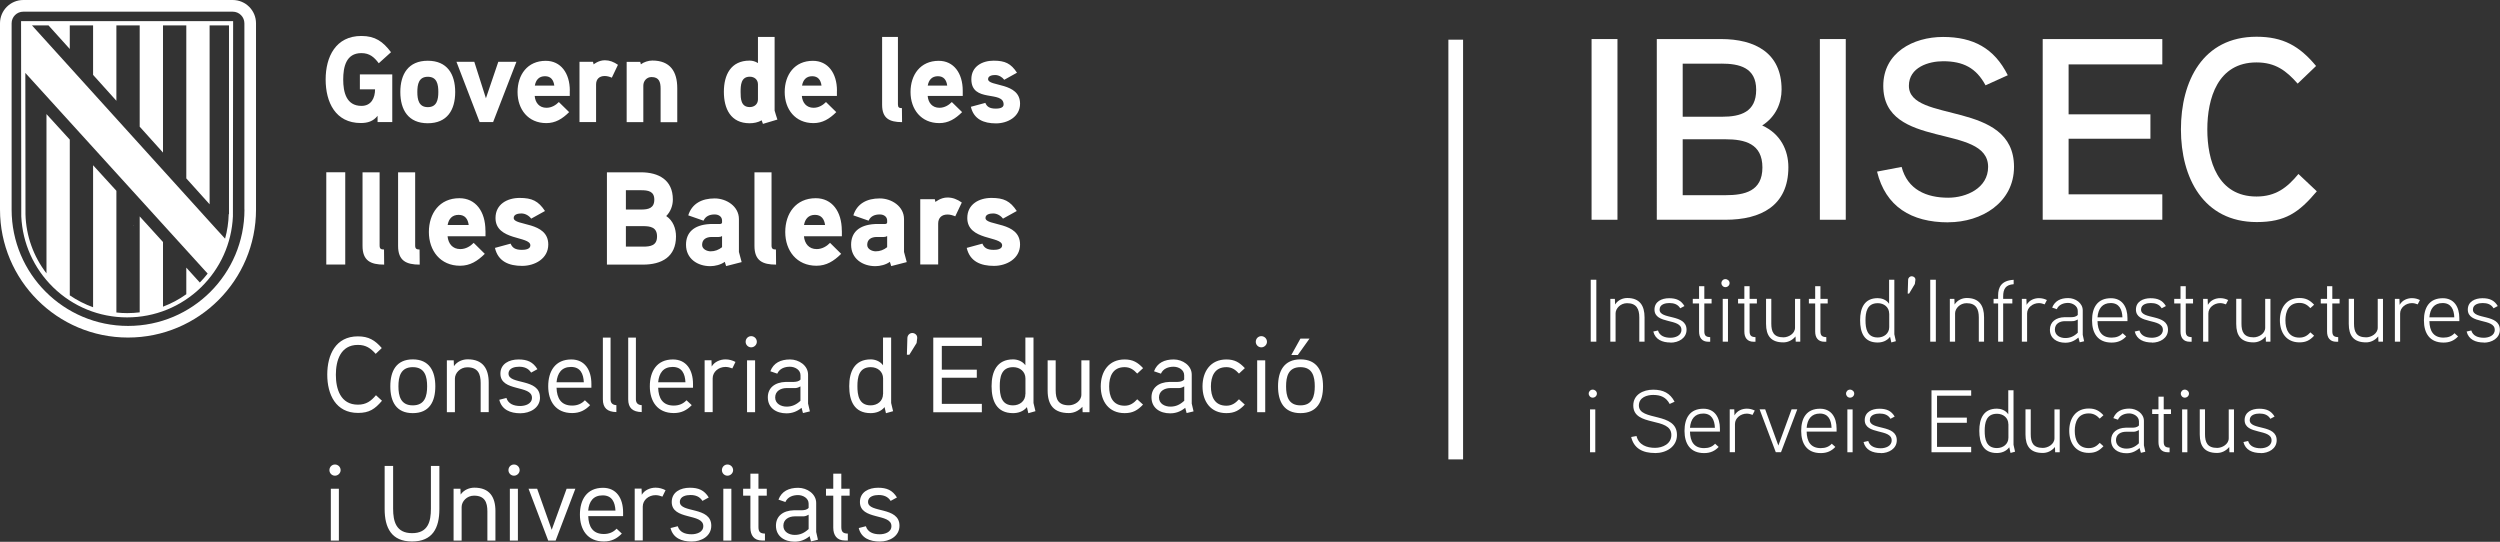 <?xml version="1.0" encoding="UTF-8"?>
<svg id="Capa_2" data-name="Capa 2" xmlns="http://www.w3.org/2000/svg" viewBox="0 0 357.21 77.41">
  <rect x="0" y="0" width="357.21" height="77.41" fill="#333333" stroke="none"/>
  <defs>
    <style>
      .cls-1 {
        fill: #fff;
      }
    </style>
  </defs>
  <g id="Capa_1-2" data-name="Capa 1">
    <rect class="cls-1" x="206.95" y="5.67" width="2.1" height="59.97"/>
    <g>
      <path class="cls-1" d="M231.11,31.4h-3.7V5.58h3.7v25.82Z"/>
      <path class="cls-1" d="M246.53,31.4h-9.8V5.58h9.17c4.85,0,8.66,1.96,8.66,7.21,0,1.92-.81,3.88-2.77,5.14,2.63,1.18,3.74,3.55,3.74,5.96,0,5.51-3.92,7.51-8.99,7.51ZM245.94,9.1h-5.51v7.58h5.62c2.66,0,4.88-.67,4.88-3.85s-2.4-3.74-4.99-3.74ZM246.53,19.9h-6.1v7.99h6.1c2.74,0,5.29-.55,5.29-3.96s-2.51-4.03-5.29-4.03Z"/>
      <path class="cls-1" d="M263.73,31.4h-3.7V5.58h3.7v25.82Z"/>
      <path class="cls-1" d="M278.37,31.77c-5.29,0-8.95-2.26-10.17-7.25l3.51-.67c.85,3.25,3.55,4.4,6.66,4.4,2.59,0,5.7-1.37,5.7-4.4,0-6.29-14.98-2.37-14.98-11.58,0-4.73,4.25-6.99,8.54-6.99s7.32,1.59,9.25,5.47l-3.18,1.44c-1.33-2.48-3.18-3.44-6.07-3.44-2.03,0-4.88.85-4.88,3.51,0,5.4,15.02,1.96,15.02,11.58,0,5.1-4.62,7.92-9.4,7.92Z"/>
      <path class="cls-1" d="M308.96,31.4h-17.09V5.58h17.09v3.62h-13.39v7.14h11.69v3.48h-11.69v7.95h13.39v3.62Z"/>
      <path class="cls-1" d="M331.04,27.33c-2.55,3.03-4.51,4.4-8.58,4.4-7.66,0-10.84-6.36-10.84-13.24s3.11-13.24,10.8-13.24c3.81,0,6.14,1.33,8.51,4.18l-2.63,2.52c-1.63-1.85-3.18-3.03-5.88-3.03-5.55,0-7.03,5.14-7.03,9.58s1.48,9.58,7.03,9.58c2.74,0,4.37-1.26,5.99-3.22l2.63,2.48Z"/>
    </g>
    <g>
      <path class="cls-1" d="M228.09,48.82h-.8v-8.85h.8v8.85Z"/>
      <path class="cls-1" d="M234.98,48.82h-.75v-3.46c0-1.17-.37-2.04-1.75-2.04-.94,0-1.64.75-1.64,1.46v4.04h-.75v-6.12h.65l.03.81c.42-.67,1.14-.93,1.74-.93,1.78,0,2.47,1.09,2.47,2.76v3.47Z"/>
      <path class="cls-1" d="M238.7,48.94c-1.18,0-2.19-.42-2.47-1.57l.67-.15c.23.79.99,1.04,1.79,1.04.65,0,1.56-.28,1.56-1.13,0-1.71-3.85-.74-3.85-2.9,0-1.13,1.01-1.62,2.09-1.62,1.01,0,1.7.29,2.19,1.12l-.6.32c-.34-.57-.91-.75-1.55-.75-.53,0-1.4.15-1.4.94,0,1.48,3.85.56,3.85,2.88,0,1.21-1.15,1.84-2.29,1.84Z"/>
      <path class="cls-1" d="M244.56,43.36h-1.04v3.97c0,.62.23.82.84.84v.66h-.27c-.93,0-1.32-.61-1.32-1.46v-4.01h-.9v-.66h.9v-1.81h.75v1.81h1.04v.66Z"/>
      <path class="cls-1" d="M246.53,41.03c-.32,0-.57-.27-.57-.58s.25-.57.57-.57.6.25.6.57-.27.58-.6.58ZM246.9,48.82h-.75v-6.12h.75v6.12Z"/>
      <path class="cls-1" d="M251.03,43.36h-1.04v3.97c0,.62.23.82.84.84v.66h-.27c-.93,0-1.32-.61-1.32-1.46v-4.01h-.9v-.66h.9v-1.81h.75v1.81h1.04v.66Z"/>
      <path class="cls-1" d="M257.23,48.82h-.65l-.03-.75c-.52.63-1.17.85-1.74.85-1.76,0-2.47-.94-2.47-2.65v-3.58h.75v3.54c0,1.19.34,1.97,1.74,1.97.71,0,1.65-.52,1.65-1.38v-4.12h.75v6.12Z"/>
      <path class="cls-1" d="M261.15,43.36h-1.04v3.97c0,.62.23.82.84.84v.66h-.27c-.93,0-1.32-.61-1.32-1.46v-4.01h-.9v-.66h.9v-1.81h.75v1.81h1.04v.66Z"/>
      <path class="cls-1" d="M270.24,48.93l-.18-.81c-.46.61-1.14.82-1.78.82-1.94,0-2.5-1.43-2.5-3.18s.61-3.16,2.52-3.16c.52,0,1.23.2,1.62.81v-3.44h.75v7.79s.22.96.22.99l-.66.18ZM269.93,44.8c0-.91-.74-1.48-1.62-1.48-1.56,0-1.76,1.31-1.76,2.45s.2,2.45,1.75,2.45c.88,0,1.64-.56,1.64-1.48v-1.93Z"/>
      <path class="cls-1" d="M273.6,40.58l-.82,1.37h-.2s.06-1.96.06-1.96c0-.29.24-.52.51-.52.29,0,.56.23.53.52l-.08.6Z"/>
      <path class="cls-1" d="M276.6,48.82h-.8v-8.85h.8v8.85Z"/>
      <path class="cls-1" d="M283.49,48.82h-.75v-3.46c0-1.17-.37-2.04-1.75-2.04-.94,0-1.64.75-1.64,1.46v4.04h-.75v-6.12h.65l.03.81c.42-.67,1.14-.93,1.74-.93,1.78,0,2.47,1.09,2.47,2.76v3.47Z"/>
      <path class="cls-1" d="M287.72,40.61c-1.13.08-1.5.65-1.5,1.76v.33h1.31v.66h-1.31v5.46h-.72v-5.46h-.65v-.66h.65v-.48c0-1.18.46-2.14,2.22-2.24v.63Z"/>
      <path class="cls-1" d="M292.15,43.49c-.25-.1-.54-.18-.82-.18-.89,0-1.69.65-1.69,1.48v4.03h-.75v-6.12h.65l.03.86c.39-.7,1.13-.96,1.76-.96.41,0,.77.09,1.14.27l-.32.62Z"/>
      <path class="cls-1" d="M297.79,48.76l-.63.15-.19-.68c-.62.53-1.19.74-1.88.74-1.21,0-2.19-.63-2.19-1.86,0-1.12.86-1.76,2.09-1.79.13-.01.95,0,.95,0,.32-.01.67-.03.94-.32v-.58c0-.72-.76-1.14-1.39-1.14s-1.33.24-1.61.9l-.66-.23c.39-.96,1.2-1.36,2.29-1.36,1.03,0,2.08.7,2.08,1.76v3.49l.2.93ZM296.88,45.65c-.41.22-.56.24-.85.24h-.99c-.72,0-1.43.35-1.43,1.2s.77,1.21,1.48,1.21,1.25-.24,1.79-.76v-1.89Z"/>
      <path class="cls-1" d="M303.97,45.88h-4.27c.03,1.38.55,2.36,2.02,2.36.67,0,1.18-.2,1.57-.63l.51.46c-.54.58-1.19.88-2.08.88-1.97,0-2.8-1.33-2.8-3.17s.77-3.17,2.7-3.17c1.6,0,2.36,1.23,2.36,2.85v.43ZM303.26,45.34c-.04-1.12-.46-2.04-1.67-2.04s-1.79.81-1.89,2.04h3.56Z"/>
      <path class="cls-1" d="M307.49,48.94c-1.18,0-2.19-.42-2.47-1.57l.67-.15c.23.79.99,1.04,1.79,1.04.65,0,1.56-.28,1.56-1.13,0-1.71-3.85-.74-3.85-2.9,0-1.13,1.01-1.62,2.09-1.62,1.01,0,1.7.29,2.19,1.12l-.6.32c-.34-.57-.91-.75-1.55-.75-.53,0-1.4.15-1.4.94,0,1.48,3.85.56,3.85,2.88,0,1.21-1.15,1.84-2.29,1.84Z"/>
      <path class="cls-1" d="M313.35,43.36h-1.04v3.97c0,.62.23.82.84.84v.66h-.27c-.93,0-1.32-.61-1.32-1.46v-4.01h-.9v-.66h.9v-1.81h.75v1.81h1.04v.66Z"/>
      <path class="cls-1" d="M318.05,43.49c-.25-.1-.54-.18-.82-.18-.89,0-1.69.65-1.69,1.48v4.03h-.75v-6.12h.65l.03.86c.39-.7,1.13-.96,1.76-.96.41,0,.77.09,1.14.27l-.32.62Z"/>
      <path class="cls-1" d="M324.41,48.82h-.65l-.03-.75c-.52.63-1.17.85-1.74.85-1.76,0-2.47-.94-2.47-2.65v-3.58h.75v3.54c0,1.19.34,1.97,1.74,1.97.71,0,1.65-.52,1.65-1.38v-4.12h.75v6.12Z"/>
      <path class="cls-1" d="M330.12,44.03c-.43-.46-.88-.75-1.57-.75-1.55,0-2,1.23-2,2.49s.46,2.47,2,2.47c.7,0,1.14-.29,1.57-.75l.53.48c-.62.66-1.17.95-2.1.95-1.86,0-2.79-1.39-2.79-3.16s.93-3.18,2.79-3.18c.94,0,1.5.32,2.1.96l-.53.48Z"/>
      <path class="cls-1" d="M334.29,43.36h-1.04v3.97c0,.62.23.82.84.84v.66h-.27c-.93,0-1.32-.61-1.32-1.46v-4.01h-.9v-.66h.9v-1.81h.75v1.81h1.04v.66Z"/>
      <path class="cls-1" d="M340.49,48.82h-.65l-.03-.75c-.52.63-1.17.85-1.74.85-1.76,0-2.47-.94-2.47-2.65v-3.58h.75v3.54c0,1.19.34,1.97,1.74,1.97.71,0,1.65-.52,1.65-1.38v-4.12h.75v6.12Z"/>
      <path class="cls-1" d="M345.45,43.49c-.25-.1-.54-.18-.82-.18-.89,0-1.69.65-1.69,1.48v4.03h-.75v-6.12h.65l.03.86c.39-.7,1.13-.96,1.76-.96.41,0,.77.09,1.14.27l-.32.62Z"/>
      <path class="cls-1" d="M351.39,45.88h-4.27c.03,1.38.55,2.36,2.02,2.36.67,0,1.18-.2,1.57-.63l.51.46c-.54.58-1.19.88-2.08.88-1.97,0-2.8-1.33-2.8-3.17s.77-3.17,2.7-3.17c1.6,0,2.36,1.23,2.36,2.85v.43ZM350.68,45.34c-.04-1.12-.46-2.04-1.67-2.04s-1.79.81-1.89,2.04h3.56Z"/>
      <path class="cls-1" d="M354.91,48.94c-1.18,0-2.19-.42-2.47-1.57l.67-.15c.23.79.99,1.04,1.79,1.04.65,0,1.56-.28,1.56-1.13,0-1.71-3.85-.74-3.85-2.9,0-1.13,1.01-1.62,2.09-1.62,1.01,0,1.7.29,2.19,1.12l-.6.32c-.34-.57-.91-.75-1.55-.75-.53,0-1.4.15-1.4.94,0,1.48,3.85.56,3.85,2.88,0,1.21-1.15,1.84-2.29,1.84Z"/>
      <path class="cls-1" d="M227.57,56.82c-.32,0-.57-.27-.57-.58s.25-.57.57-.57.6.25.6.57-.27.58-.6.58ZM227.94,64.62h-.75v-6.12h.75v6.12Z"/>
      <path class="cls-1" d="M236.48,64.73c-1.78,0-3.02-.66-3.41-2.29l.76-.14c.32,1.29,1.48,1.69,2.65,1.69,1.08,0,2.33-.56,2.33-1.84,0-2.64-5.44-1.09-5.44-4.21,0-1.56,1.41-2.26,2.84-2.26s2.42.49,3.06,1.72l-.7.32c-.51-.96-1.28-1.29-2.36-1.29-.87,0-2.04.34-2.04,1.51,0,2.29,5.44.86,5.44,4.21,0,1.69-1.53,2.59-3.13,2.59Z"/>
      <path class="cls-1" d="M245.74,61.67h-4.27c.03,1.38.55,2.36,2.02,2.36.67,0,1.18-.2,1.57-.63l.51.46c-.54.58-1.19.88-2.08.88-1.97,0-2.8-1.33-2.8-3.17s.77-3.17,2.7-3.17c1.6,0,2.36,1.23,2.36,2.85v.43ZM245.03,61.13c-.04-1.12-.46-2.04-1.67-2.04s-1.79.81-1.89,2.04h3.56Z"/>
      <path class="cls-1" d="M250.41,59.28c-.25-.1-.54-.18-.82-.18-.89,0-1.69.65-1.69,1.48v4.03h-.75v-6.12h.65l.03.86c.39-.7,1.13-.96,1.76-.96.41,0,.77.09,1.14.27l-.32.62Z"/>
      <path class="cls-1" d="M256.8,58.49l-2.32,6.12h-.75l-2.31-6.12h.8l1.88,5.17,1.89-5.17h.81Z"/>
      <path class="cls-1" d="M262.41,61.67h-4.27c.03,1.38.55,2.36,2.02,2.36.67,0,1.18-.2,1.57-.63l.51.46c-.54.58-1.19.88-2.08.88-1.97,0-2.8-1.33-2.8-3.17s.77-3.17,2.7-3.17c1.6,0,2.36,1.23,2.36,2.85v.43ZM261.7,61.13c-.04-1.12-.46-2.04-1.67-2.04s-1.79.81-1.89,2.04h3.56Z"/>
      <path class="cls-1" d="M264.34,56.82c-.32,0-.57-.27-.57-.58s.25-.57.57-.57.6.25.6.57-.27.58-.6.58ZM264.71,64.62h-.75v-6.12h.75v6.12Z"/>
      <path class="cls-1" d="M268.74,64.73c-1.18,0-2.19-.42-2.47-1.57l.67-.15c.23.79.99,1.04,1.79,1.04.65,0,1.56-.28,1.56-1.13,0-1.71-3.85-.74-3.85-2.9,0-1.13,1.01-1.62,2.09-1.62,1.01,0,1.7.29,2.19,1.12l-.6.32c-.34-.57-.91-.75-1.55-.75-.53,0-1.4.15-1.4.94,0,1.48,3.85.56,3.85,2.88,0,1.21-1.15,1.84-2.29,1.84Z"/>
      <path class="cls-1" d="M281.65,64.62h-5.67v-8.85h5.67v.77h-4.88v3.13h4.26v.74h-4.26v3.44h4.88v.77Z"/>
      <path class="cls-1" d="M287.27,64.72l-.18-.81c-.46.61-1.14.82-1.78.82-1.94,0-2.5-1.43-2.5-3.18s.61-3.16,2.52-3.16c.52,0,1.23.2,1.62.81v-3.44h.75v7.79s.22.96.22.99l-.66.18ZM286.96,60.6c0-.91-.74-1.48-1.62-1.48-1.56,0-1.76,1.31-1.76,2.45s.2,2.45,1.75,2.45c.88,0,1.64-.56,1.64-1.48v-1.93Z"/>
      <path class="cls-1" d="M294.3,64.62h-.65l-.03-.75c-.52.63-1.17.85-1.74.85-1.76,0-2.47-.94-2.47-2.65v-3.58h.75v3.54c0,1.19.34,1.97,1.74,1.97.71,0,1.65-.52,1.65-1.38v-4.12h.75v6.12Z"/>
      <path class="cls-1" d="M300.02,59.82c-.43-.46-.88-.75-1.57-.75-1.55,0-2,1.23-2,2.49s.46,2.47,2,2.47c.7,0,1.14-.29,1.57-.75l.53.48c-.62.66-1.17.95-2.1.95-1.86,0-2.79-1.39-2.79-3.16s.93-3.18,2.79-3.18c.94,0,1.5.32,2.1.96l-.53.48Z"/>
      <path class="cls-1" d="M306.53,64.55l-.63.15-.19-.68c-.62.53-1.19.74-1.88.74-1.21,0-2.19-.63-2.19-1.86,0-1.12.86-1.76,2.09-1.79.13-.01.95,0,.95,0,.32-.01.67-.03.94-.32v-.58c0-.72-.76-1.14-1.39-1.14s-1.33.24-1.61.9l-.66-.23c.39-.96,1.2-1.36,2.29-1.36,1.03,0,2.08.7,2.08,1.76v3.49l.2.93ZM305.61,61.45c-.41.22-.56.24-.85.24h-.99c-.72,0-1.43.35-1.43,1.2s.77,1.21,1.48,1.21,1.25-.24,1.79-.76v-1.89Z"/>
      <path class="cls-1" d="M310.2,59.15h-1.04v3.97c0,.62.23.82.84.84v.66h-.27c-.93,0-1.32-.61-1.32-1.46v-4.01h-.9v-.66h.9v-1.81h.75v1.81h1.04v.66Z"/>
      <path class="cls-1" d="M312.17,56.82c-.32,0-.57-.27-.57-.58s.25-.57.57-.57.6.25.6.57-.27.58-.6.58ZM312.54,64.62h-.75v-6.12h.75v6.12Z"/>
      <path class="cls-1" d="M319.2,64.62h-.65l-.03-.75c-.52.63-1.17.85-1.74.85-1.76,0-2.47-.94-2.47-2.65v-3.58h.75v3.54c0,1.19.34,1.97,1.74,1.97.71,0,1.65-.52,1.65-1.38v-4.12h.75v6.12Z"/>
      <path class="cls-1" d="M323.02,64.73c-1.18,0-2.19-.42-2.47-1.57l.67-.15c.23.79.99,1.04,1.79,1.04.65,0,1.56-.28,1.56-1.13,0-1.71-3.85-.74-3.85-2.9,0-1.13,1.01-1.62,2.09-1.62,1.01,0,1.7.29,2.19,1.12l-.6.32c-.34-.57-.91-.75-1.55-.75-.53,0-1.4.15-1.4.94,0,1.48,3.85.56,3.85,2.88,0,1.21-1.15,1.84-2.29,1.84Z"/>
    </g>
    <polygon class="cls-1" points="19.1 32.21 19.15 32.19 19.1 32.14 19.1 32.21"/>
    <g>
      <path class="cls-1" d="M51.42,10.63v2.13h2.17c0,1.23-.54,2.37-1.94,2.37-2.19,0-2.61-2-2.61-3.77s.4-3.77,2.59-3.77c1.17,0,1.82.56,2.49,1.45l1.75-1.58c-1.16-1.53-2.26-2.32-4.24-2.32-3.66,0-5.1,2.98-5.1,6.22s1.4,6.22,5.02,6.22c.97,0,1.78-.24,2.4-1.03v.89h2.1v-6.81h-4.63ZM65.04,13.15c0-2.56-1.14-4.47-3.92-4.47s-3.92,1.92-3.92,4.47,1.14,4.46,3.92,4.46,3.92-1.9,3.92-4.46M62.63,13.15c0,1.08-.21,2.16-1.5,2.16s-1.5-1.08-1.5-2.16.19-2.18,1.5-2.18,1.5,1.09,1.5,2.18M71.2,8.83l-1.77,5.21-1.66-5.21h-2.55l3.31,8.61h1.93l3.33-8.61h-2.58ZM81.42,12.96c0-2.52-1.3-4.27-3.44-4.27-2.63,0-4.03,2-4.03,4.46s1.5,4.44,4.11,4.44c1.31,0,2.29-.61,3.26-1.57l-1.47-1.44c-.42.43-1.03.82-1.77.82-1.03,0-1.6-.73-1.68-1.69h5.01v-.76h0ZM76.42,12.23c.14-.8.59-1.34,1.45-1.34s1.23.57,1.33,1.34h-2.79ZM88.31,9.27c-.61-.43-1.21-.66-1.89-.66-.91,0-1.6.59-1.6.59l-.09-.37h-1.93v8.61h2.37v-5.38c0-.73.44-1.2,1.24-1.2.34,0,.68.1,1.01.24l.87-1.83ZM96.77,12.6c0-2.38-1.01-3.95-3.57-3.95-.56,0-1.24.23-1.63.54l-.09-.35h-1.94v8.61h2.38v-5.21c0-.68.49-1.23,1.17-1.23,1.09,0,1.3.72,1.3,1.66v4.79h2.38v-4.85h-.01ZM111.08,17.09c-.04-.12-.4-1.23-.4-1.29V5.28h-2.38v3.73c-.39-.24-.77-.35-1.19-.35-2.7,0-3.68,2.05-3.68,4.46s.97,4.49,3.68,4.49c.59,0,1.21-.12,1.72-.42l.18.51,2.08-.62ZM108.3,14.2c0,.68-.51,1.1-1.17,1.1-1.28,0-1.31-1.22-1.31-2.16s.04-2.18,1.31-2.18c.67,0,1.17.42,1.17,1.1v2.13ZM119.59,12.96c0-2.52-1.3-4.27-3.44-4.27-2.63,0-4.03,2-4.03,4.46s1.5,4.44,4.11,4.44c1.31,0,2.29-.61,3.26-1.57l-1.47-1.44c-.42.43-1.03.82-1.77.82-1.03,0-1.6-.73-1.68-1.69h5.01v-.76h0ZM114.6,12.23c.14-.8.59-1.34,1.45-1.34s1.23.57,1.33,1.34h-2.79ZM128.87,15.45c-.4,0-.57-.1-.57-.52V5.28h-2.26v9.69c0,1.95,1.05,2.48,2.85,2.48l-.02-1.99ZM137.56,12.96c0-2.52-1.3-4.27-3.43-4.27-2.63,0-4.03,2-4.03,4.46s1.5,4.44,4.11,4.44c1.31,0,2.29-.61,3.26-1.57l-1.47-1.44c-.42.43-1.03.82-1.77.82-1.03,0-1.6-.73-1.68-1.69h5.01v-.76ZM132.56,12.23c.14-.8.59-1.34,1.45-1.34s1.23.57,1.33,1.34h-2.79ZM145.75,14.81c0-3.1-4.57-2.4-4.57-3.5,0-.51.65-.59,1.01-.59.51,0,1,.28,1.3.68l1.82-1.01c-.87-1.33-1.72-1.72-3.34-1.72s-3.18.82-3.18,2.65c0,3.43,4.61,1.55,4.61,3.61,0,.53-.73.59-1.12.59-.89,0-1.28-.29-1.49-.82l-2.07.56c.42,1.79,1.84,2.37,3.59,2.37,1.66,0,3.44-.94,3.44-2.81"/>
      <path class="cls-1" d="M49.33,24.61h-2.71v13.19h2.71v-13.19ZM54.86,35.65c-.43,0-.62-.11-.62-.57v-10.46h-2.44v10.51c0,2.11,1.14,2.68,3.09,2.68l-.02-2.16ZM59.94,35.65c-.43,0-.62-.11-.62-.57v-10.46h-2.44v10.51c0,2.11,1.14,2.68,3.09,2.68l-.02-2.16ZM69.36,32.95c0-2.74-1.4-4.63-3.72-4.63-2.84,0-4.36,2.17-4.36,4.83s1.63,4.82,4.46,4.82c1.42,0,2.48-.66,3.53-1.7l-1.59-1.57c-.45.47-1.12.89-1.91.89-1.12,0-1.72-.79-1.82-1.83h5.42v-.81h0ZM63.96,32.15c.15-.87.64-1.45,1.57-1.45s1.33.62,1.44,1.45h-3.01ZM78.34,34.94c0-3.36-4.94-2.61-4.94-3.8,0-.55.7-.64,1.1-.64.55,0,1.08.31,1.4.74l1.97-1.09c-.95-1.44-1.86-1.87-3.62-1.87s-3.45.89-3.45,2.87c0,3.27,4.98,2.55,4.98,3.91,0,.57-.79.64-1.21.64-.97,0-1.38-.32-1.61-.89l-2.24.61c.45,1.94,1.99,2.57,3.89,2.57,1.8,0,3.73-1.03,3.73-3.05M96.59,33.78c0-1.14-.43-2.27-1.4-2.91.62-.61.95-1.49.95-2.36,0-2.8-2.03-3.89-4.57-3.89h-4.85v13.19h5.15c2.67,0,4.72-1.1,4.72-4.03M93.49,28.52c0,1.23-.85,1.42-1.88,1.42h-2.18v-2.76h2.18c1,0,1.88.15,1.88,1.34M93.88,33.79c0,1.3-.93,1.45-2.01,1.45h-2.44v-2.93h2.44c1.08,0,2.01.17,2.01,1.47M105.58,36.04v-4.74c0-1.82-1.78-2.95-3.47-2.95-1.8,0-3.24.72-3.77,2.42l2.18.76c.29-.64.87-.89,1.59-.89.59,0,1.06.32,1.06.87v.26c0,.11-.07.23-.32.24,0,0-.79-.02-1.42,0-2.37.13-3.41,1.27-3.41,2.96,0,1.99,1.63,3.06,3.47,3.06.68,0,1.52-.21,2.07-.62l.19.61,2.22-.57-.38-1.42ZM103.17,35.32c-.48.38-1.02.59-1.63.59-.51,0-1.22-.3-1.22-.92,0-.81.61-1.11,1.31-1.13h1.06c.19,0,.34-.04.48-.13v1.6ZM110.86,35.65c-.43,0-.62-.11-.62-.57v-10.46h-2.44v10.51c0,2.11,1.14,2.68,3.09,2.68l-.02-2.16ZM120.28,32.95c0-2.74-1.4-4.63-3.72-4.63-2.84,0-4.36,2.17-4.36,4.83s1.63,4.82,4.46,4.82c1.42,0,2.48-.66,3.53-1.7l-1.59-1.57c-.45.47-1.12.89-1.91.89-1.12,0-1.72-.79-1.82-1.83h5.42v-.81h0ZM114.88,32.15c.15-.87.65-1.45,1.57-1.45s1.33.62,1.44,1.45h-3.01ZM129.17,36.04v-4.74c0-1.82-1.78-2.95-3.47-2.95-1.8,0-3.24.72-3.77,2.42l2.18.76c.28-.64.87-.89,1.59-.89.59,0,1.06.32,1.06.87v.26c0,.11-.07.23-.32.24,0,0-.79-.02-1.42,0-2.37.13-3.41,1.27-3.41,2.96,0,1.99,1.63,3.06,3.47,3.06.68,0,1.52-.21,2.07-.62l.19.61,2.22-.57-.38-1.42ZM126.76,35.32c-.48.38-1.02.59-1.63.59-.51,0-1.22-.3-1.22-.92,0-.81.61-1.11,1.31-1.13h1.06c.19,0,.34-.04.48-.13v1.6ZM137.43,28.94c-.67-.47-1.31-.72-2.05-.72-.98,0-1.72.64-1.72.64l-.09-.4h-2.08v9.33h2.56v-5.84c0-.79.47-1.3,1.34-1.3.36,0,.74.11,1.1.26l.94-1.98ZM145.75,34.94c0-3.36-4.94-2.61-4.94-3.8,0-.55.7-.64,1.1-.64.55,0,1.08.31,1.4.74l1.97-1.09c-.95-1.44-1.86-1.87-3.62-1.87s-3.45.89-3.45,2.87c0,3.27,4.98,2.55,4.98,3.91,0,.57-.79.64-1.21.64-.97,0-1.38-.32-1.61-.89l-2.24.61c.45,1.94,1.99,2.57,3.89,2.57,1.8,0,3.73-1.03,3.73-3.05"/>
      <path class="cls-1" d="M128.52,75.11c0-2.78-4.49-1.77-4.49-3.39,0-.84.95-.99,1.52-.99.7,0,1.31.21,1.71.84l.9-.49c-.64-1.04-1.45-1.39-2.7-1.39-1.34,0-2.59.62-2.59,2.04,0,2.63,4.5,1.57,4.5,3.44,0,.9-.99,1.17-1.68,1.17-.93,0-1.71-.31-1.97-1.15l-1.02.26c.35,1.42,1.57,1.93,3.01,1.93,1.39,0,2.81-.76,2.81-2.26M121.4,69.83h-1.19v-2.15h-1.15v2.15h-1.04v.99h1.04v4.58c0,1.06.51,1.83,1.65,1.83h.43v-.99c-.67-.01-.93-.24-.93-.93v-4.49h1.19v-1h0ZM115.53,75.6c-.6.55-1.19.83-1.97.83s-1.63-.4-1.63-1.31.79-1.33,1.59-1.34h1.13c.31,0,.47-.01.89-.24v2.08ZM116.62,76v-4.13c0-1.31-1.31-2.17-2.57-2.17-1.34,0-2.37.49-2.82,1.69l.99.34c.32-.73,1.07-.99,1.8-.99s1.52.45,1.52,1.22v.61c-.26.29-.61.32-.95.34,0,0-.92-.01-1.15,0-1.59.04-2.57.86-2.57,2.2,0,1.51,1.21,2.29,2.66,2.29.78,0,1.47-.23,2.15-.79l.2.75.99-.24-.25-1.11ZM109.56,69.83h-1.19v-2.15h-1.15v2.15h-1.04v.99h1.04v4.58c0,1.06.5,1.83,1.65,1.83h.43v-.99c-.67-.01-.93-.24-.93-.93v-4.49h1.19v-1h0ZM104.5,69.83h-1.15v7.41h1.15v-7.41ZM104.75,67.18c0-.46-.37-.81-.81-.81s-.79.35-.79.81c0,.43.35.79.79.79s.81-.37.81-.79M101.63,75.11c0-2.78-4.49-1.77-4.49-3.39,0-.84.95-.99,1.52-.99.7,0,1.31.21,1.71.84l.9-.49c-.64-1.04-1.45-1.39-2.71-1.39-1.34,0-2.58.62-2.58,2.04,0,2.63,4.51,1.57,4.51,3.44,0,.9-.99,1.17-1.68,1.17-.94,0-1.71-.31-1.97-1.15l-1.03.26c.35,1.42,1.58,1.93,3.01,1.93,1.39,0,2.81-.76,2.81-2.26M95.11,70.05c-.46-.24-.93-.37-1.44-.37-.76,0-1.59.35-1.97,1.02l-.03-.89h-.98v7.41h1.15v-4.83c0-.94.84-1.64,1.83-1.64.34,0,.67.09.98.21l.45-.92ZM84.04,72.96c.12-1.31.73-2.18,2.07-2.18s1.77.98,1.83,2.18h-3.9ZM89.03,73.2c0-2-.95-3.5-2.87-3.5-2.31,0-3.3,1.69-3.3,3.83s1.07,3.84,3.42,3.84c1.08,0,1.86-.4,2.57-1.13l-.75-.7c-.45.49-1.06.76-1.82.76-1.59,0-2.18-1.06-2.23-2.55h4.98v-.54h0ZM80.96,69.83l-2.13,5.87-2.08-5.87h-1.23l2.81,7.41h1.06l2.82-7.41h-1.25ZM74,69.83h-1.15v7.41h1.15v-7.41ZM74.25,67.18c0-.46-.37-.81-.81-.81s-.79.35-.79.81c0,.43.35.79.79.79s.81-.37.81-.79M70.79,73.04c0-2.03-.84-3.36-3.01-3.36-.67,0-1.48.28-1.96.98l-.03-.83h-.98v7.41h1.15v-4.8c0-.81.76-1.62,1.77-1.62,1.53,0,1.91.95,1.91,2.25v4.17h1.15v-4.2ZM62.79,66.57h-1.22v6.11c0,1.83-.4,3.5-2.69,3.5s-2.71-1.68-2.71-3.5v-6.11h-1.21v6.17c0,2.68.98,4.63,3.91,4.63s3.91-1.91,3.91-4.63v-6.17h0ZM48.42,69.83h-1.15v7.41h1.15v-7.41ZM48.67,67.18c0-.46-.37-.81-.81-.81s-.79.35-.79.81c0,.43.35.79.79.79s.81-.37.81-.79"/>
      <path class="cls-1" d="M185.81,48.38l-1.3,2.34h.93l1.67-2.34h-1.3ZM187.86,55.2c0,1.38-.32,2.72-2.05,2.72s-2.05-1.34-2.05-2.72.31-2.74,2.05-2.74c1.74,0,2.05,1.36,2.05,2.74M189.04,55.2c0-2.18-.86-3.85-3.22-3.85s-3.21,1.67-3.21,3.85.84,3.83,3.21,3.83,3.22-1.64,3.22-3.83M180.78,51.49h-1.15v7.41h1.15v-7.41ZM181.03,48.84c0-.46-.37-.81-.81-.81s-.79.35-.79.81c0,.43.35.79.79.79s.81-.37.81-.79M177.86,52.59c-.76-.81-1.45-1.23-2.63-1.23-2.26,0-3.41,1.71-3.41,3.85s1.15,3.82,3.41,3.82c1.17,0,1.85-.4,2.63-1.22l-.83-.76c-.49.54-1.01.92-1.8.92-1.73,0-2.21-1.36-2.21-2.75s.49-2.76,2.21-2.76c.79,0,1.31.38,1.8.92l.83-.77ZM169.2,57.27c-.6.55-1.19.83-1.97.83s-1.63-.4-1.63-1.31.79-1.33,1.59-1.34h1.13c.31,0,.47-.01.89-.24v2.08ZM170.28,57.66v-4.13c0-1.31-1.31-2.17-2.57-2.17-1.34,0-2.37.49-2.82,1.69l.99.34c.32-.73,1.07-.99,1.8-.99s1.52.44,1.52,1.22v.61c-.26.29-.61.32-.95.34,0,0-.92-.01-1.15,0-1.59.05-2.57.86-2.57,2.2,0,1.52,1.2,2.29,2.66,2.29.78,0,1.47-.23,2.16-.79l.2.75.99-.24-.26-1.12ZM163.32,52.59c-.76-.81-1.45-1.23-2.63-1.23-2.26,0-3.41,1.71-3.41,3.85s1.15,3.82,3.41,3.82c1.17,0,1.85-.4,2.63-1.22l-.83-.76c-.49.54-1.01.92-1.8.92-1.73,0-2.21-1.36-2.21-2.75s.49-2.76,2.21-2.76c.79,0,1.31.38,1.8.92l.83-.77ZM155.66,51.49h-1.15v4.89c0,.95-.98,1.53-1.78,1.53-1.53,0-1.89-.86-1.89-2.17v-4.25h-1.15v4.31c0,2.08.9,3.22,3.03,3.22.62,0,1.34-.24,1.94-.9l.03.78h.98v-7.41h0ZM146.51,56.3c0,1.01-.81,1.62-1.77,1.62-1.69,0-1.89-1.49-1.89-2.74s.2-2.72,1.91-2.72c.97,0,1.76.63,1.76,1.62v2.22ZM147.95,58.76s-.28-1.16-.28-1.18v-9.35h-1.16v3.96c-.44-.62-1.19-.84-1.76-.84-2.32,0-3.07,1.76-3.07,3.83s.7,3.85,3.06,3.85c.7,0,1.47-.21,1.99-.86l.2.87,1.03-.29ZM140.29,57.71h-5.72v-3.74h5v-1.15h-5v-3.39h5.72v-1.19h-6.94v10.67h6.94v-1.19ZM131.05,48.26c.03-.37-.32-.68-.7-.68s-.68.32-.7.7l-.07,2.41h.35s1.04-1.68,1.04-1.68l.09-.75ZM126.17,56.3c0,1.01-.81,1.62-1.77,1.62-1.69,0-1.89-1.49-1.89-2.74s.2-2.72,1.91-2.72c.97,0,1.76.63,1.76,1.62v2.22ZM127.61,58.76s-.28-1.16-.28-1.18v-9.35h-1.16v3.96c-.45-.62-1.19-.84-1.76-.84-2.32,0-3.07,1.76-3.07,3.83s.7,3.85,3.06,3.85c.7,0,1.47-.21,1.99-.86l.2.87,1.03-.29ZM114.37,57.27c-.6.55-1.19.83-1.97.83s-1.64-.4-1.64-1.31.79-1.33,1.59-1.34h1.13c.31,0,.47-.01.89-.24v2.08h0ZM115.46,57.66v-4.13c0-1.31-1.31-2.17-2.57-2.17-1.34,0-2.37.49-2.82,1.69l.99.34c.32-.73,1.07-.99,1.8-.99s1.52.44,1.52,1.22v.61c-.26.29-.61.32-.95.34,0,0-.92-.01-1.15,0-1.59.05-2.57.86-2.57,2.2,0,1.52,1.2,2.29,2.66,2.29.78,0,1.47-.23,2.16-.79l.2.75.99-.24-.26-1.12ZM107.89,51.49h-1.15v7.41h1.15v-7.41ZM108.14,48.84c0-.46-.37-.81-.81-.81s-.79.35-.79.81c0,.43.35.79.79.79s.81-.37.81-.79M105.1,51.72c-.46-.24-.93-.37-1.44-.37-.76,0-1.59.35-1.97,1.02l-.03-.89h-.98v7.41h1.15v-4.83c0-.93.84-1.63,1.83-1.63.34,0,.67.09.98.21l.45-.93ZM94.04,54.62c.12-1.31.73-2.19,2.07-2.19s1.77.98,1.83,2.19h-3.9ZM99.02,54.86c0-2-.95-3.5-2.87-3.5-2.3,0-3.3,1.69-3.3,3.83s1.07,3.83,3.42,3.83c1.09,0,1.86-.4,2.57-1.13l-.75-.7c-.45.49-1.06.76-1.82.76-1.59,0-2.18-1.05-2.23-2.55h4.98v-.54h0ZM91.67,57.89c-.62-.04-.81-.41-.81-.84v-8.81h-1.1v8.81c0,1.25.64,1.8,1.93,1.83v-.99ZM88.05,57.89c-.63-.04-.81-.41-.81-.84v-8.81h-1.1v8.81c0,1.25.64,1.8,1.93,1.83v-.99ZM79.52,54.62c.12-1.31.73-2.19,2.07-2.19s1.77.98,1.83,2.19h-3.9ZM84.5,54.86c0-2-.95-3.5-2.87-3.5-2.31,0-3.3,1.69-3.3,3.83s1.07,3.83,3.42,3.83c1.08,0,1.86-.4,2.57-1.13l-.75-.7c-.45.49-1.06.76-1.82.76-1.59,0-2.18-1.05-2.23-2.55h4.98v-.54h0ZM77.15,56.78c0-2.78-4.49-1.77-4.49-3.39,0-.84.95-.99,1.52-.99.7,0,1.31.21,1.71.84l.9-.49c-.64-1.04-1.45-1.39-2.7-1.39-1.34,0-2.59.62-2.59,2.03,0,2.63,4.51,1.58,4.51,3.44,0,.9-.99,1.18-1.68,1.18-.93,0-1.71-.31-1.97-1.15l-1.02.26c.35,1.42,1.57,1.93,3.01,1.93,1.39,0,2.81-.76,2.81-2.26M69.83,54.7c0-2.04-.84-3.36-3.01-3.36-.67,0-1.49.28-1.96.98l-.03-.83h-.98v7.41h1.15v-4.8c0-.81.76-1.62,1.77-1.62,1.53,0,1.91.95,1.91,2.24v4.17h1.15v-4.2h0ZM61.03,55.2c0,1.38-.32,2.72-2.05,2.72s-2.05-1.34-2.05-2.72.31-2.74,2.05-2.74,2.05,1.36,2.05,2.74M62.2,55.2c0-2.18-.86-3.85-3.22-3.85s-3.21,1.67-3.21,3.85.84,3.83,3.21,3.83,3.22-1.64,3.22-3.83M53.71,56.48c-.7.83-1.39,1.34-2.57,1.34-2.51,0-3.15-2.28-3.15-4.27s.64-4.27,3.15-4.27c1.16,0,1.83.49,2.54,1.28l.87-.83c-.97-1.12-1.88-1.67-3.41-1.67-3.18,0-4.38,2.63-4.38,5.47s1.22,5.47,4.4,5.47c1.6,0,2.41-.55,3.42-1.74l-.87-.8Z"/>
      <path class="cls-1" d="M34.93,29.94c0,9.19-7.44,16.63-16.63,16.63S1.66,39.12,1.66,29.94V3.33c0-.92.75-1.66,1.66-1.66h29.94c.92,0,1.66.75,1.66,1.66v26.61h0ZM33.26,0H3.33C1.49,0,0,1.49,0,3.33v26.61c0,10.1,8.19,18.29,18.29,18.29s18.29-8.19,18.29-18.29V3.33c0-1.84-1.49-3.33-3.33-3.33"/>
      <path class="cls-1" d="M32.68,30.6c-.03,1.2-.21,2.37-.52,3.5l-1.38-1.51L4.57,3.63h2.36l3.04,3.37v-3.37h3.33v7.07l3.33,3.7V3.63h3.33v14.47l3.33,3.7V3.63h3.33v21.86l3.33,3.7V3.63h2.77v26.97ZM3.63,10.43c2.91,3.2,25.62,28.21,25.63,28.21l.41.45c-.35.45-.72.87-1.12,1.28l-1.93-2.13v3.8c-1.03.74-2.15,1.33-3.33,1.78v-9.24l-3.33-3.66v13.71c-.59.07-1.19.11-1.79.11-.52,0-1.03-.03-1.54-.09v-17.39l-3.33-3.65v20.29c-1.17-.42-2.29-.99-3.33-1.7v-22.25l-3.33-3.65v22.76c-1.86-2.42-2.92-5.35-3-8.45l-.02-20.18ZM33.32,3.02H3.01l.03,27.9c.18,3.84,1.79,7.43,4.55,10.13,2.84,2.77,6.6,4.3,10.57,4.3s7.73-1.53,10.57-4.3c2.76-2.7,4.37-6.28,4.55-10.13l.03-27.9Z"/>
    </g>
  </g>
</svg>